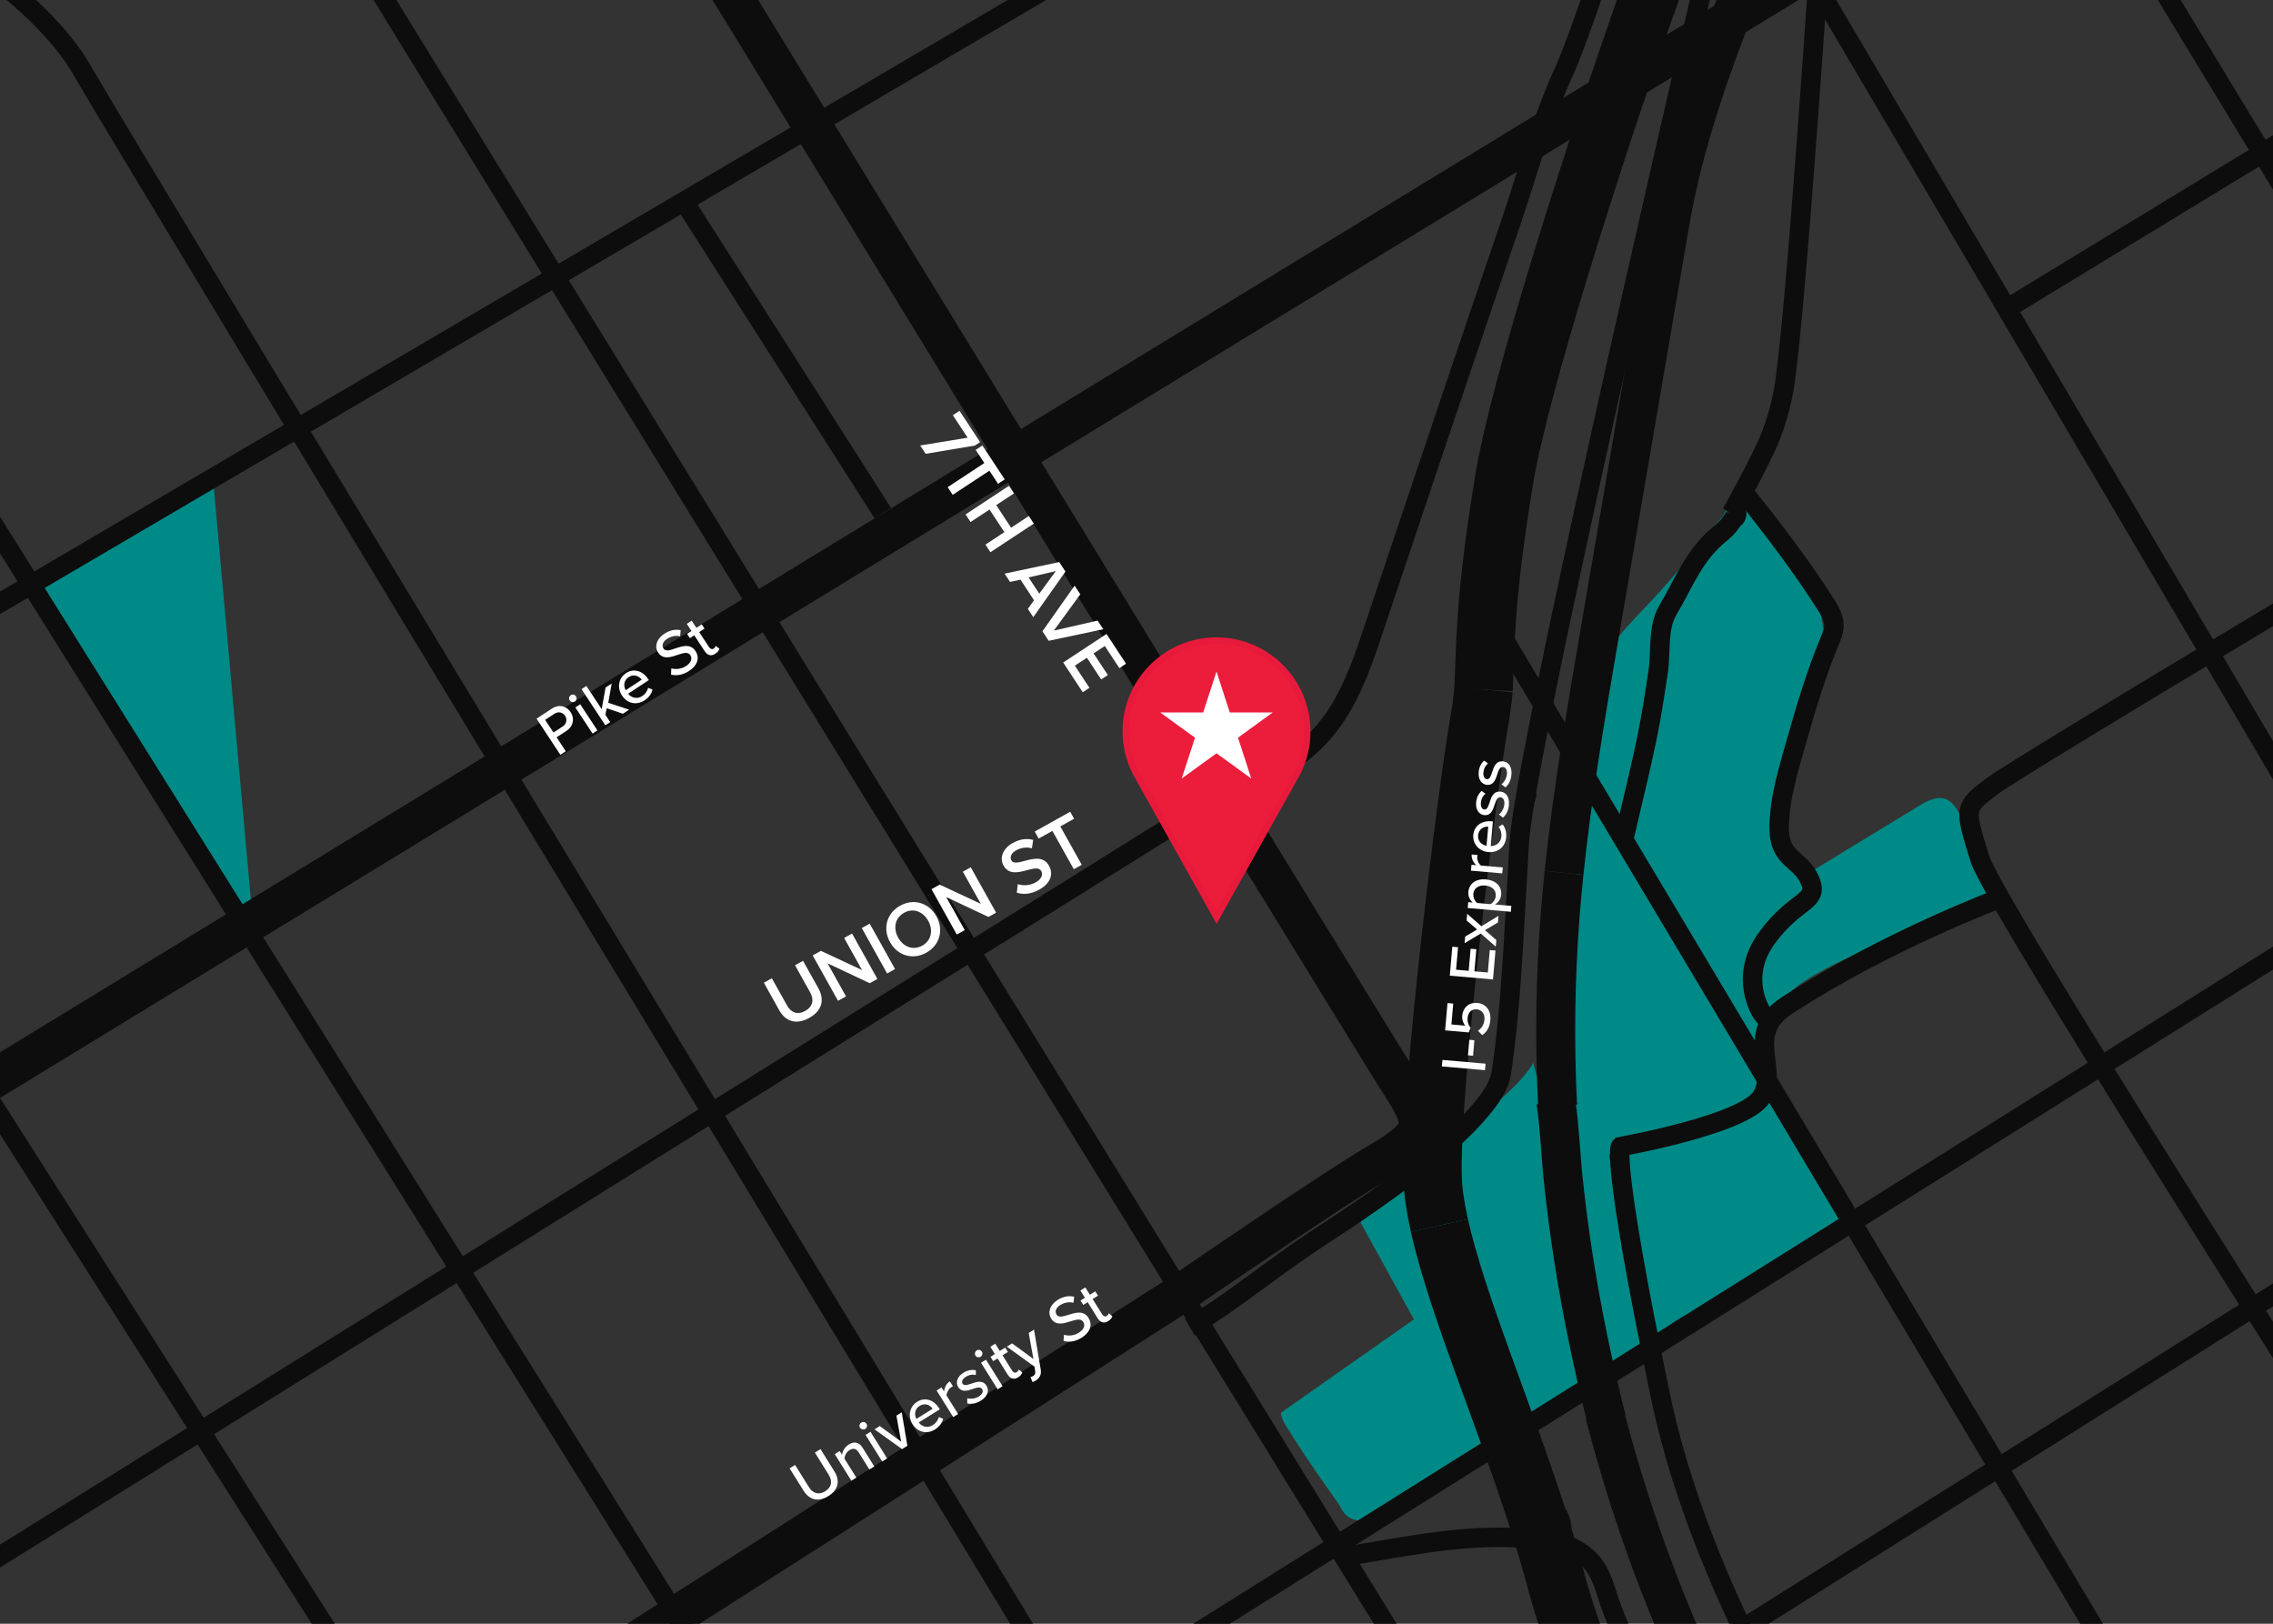 <?xml version="1.0" encoding="UTF-8"?><svg id="Office_Pin" xmlns="http://www.w3.org/2000/svg" viewBox="0 0 350 250"><defs><style>.cls-1{stroke-width:3px;}.cls-1,.cls-2,.cls-3,.cls-4{stroke-miterlimit:10;}.cls-1,.cls-2,.cls-4{fill:none;stroke:#0d0d0d;}.cls-5{fill:#fff;}.cls-6{fill:#008a87;}.cls-2{stroke-width:6px;}.cls-3{fill:#ec1d3b;stroke:#e81a3b;}.cls-7{fill:#333;}.cls-4{stroke-width:9px;}</style></defs><rect class="cls-7" x="-7.37" y="-4.79" width="369.96" height="258.89"/><polyline class="cls-6" points="38.87 141.22 32.79 73.57 5.94 89.33 36.83 141.22"/><path class="cls-6" d="M267.05,76.73c4.25,4.12,8.05,8.7,11.3,13.64,.9,1.36,1.77,2.8,2.04,4.4,.37,2.22,1.12,4.67,.16,6.71-1.85,3.96-3.26,7.73-4.47,11.92-2.11,7.33-2.9,15.43,1.96,21.3l17.5-10.65c1.25-.76,2.75-1.55,4.11-1,.93,.37,1.52,1.27,2.02,2.14,2.36,4.07,4.08,8.5,5.1,13.1-8.81,4.45-18.61,6.79-27.17,11.7-2.34,1.34-4.65,2.95-5.97,5.3-1.34,2.39-1.48,5.2-2.23,7.79-.42,1.47-1.31,2.33-.61,3.66,.77,1.48,1.95,2.84,2.86,4.24,3.53,5.38,7.26,11.05,9.82,16.97-1.59,1.29-3.7,1.62-5.25,3.2-1.03,1.05-1.98,2.38-3.5,2.7-1.09,.23-2.28,.44-3.19,1.23-1,.87-1.57,2.06-2.74,2.77-2.05,1.25-4.19,2.46-6.38,3.42-1.56,.68-3.21,1.25-4.61,2.26-.89,.65-2.34,3.37-3.63,2.63-.6-.34-.57-1.19-.52-1.88,.42-4.85-1.22-9.61-2.48-14.32-.86-3.24-1.37-6.45-1.26-9.81,.06-1.84-.57-1.39-1.97-2.29-1.07-.69-1.87-1.78-2.54-2.84-1.92-3.06-3.26-6.48-3.91-10.03-.88-4.74-.55-9.61-.22-14.42l.6-8.77c.34-4.91,.68-9.86,1.99-14.62,.27-.98,1.14-2.44,1.13-3.42,0-.92-.89-2.18-1.12-3.13-.51-2.1-.55-4.29-.43-6.44,.22-4.17,1.02-8.38,3-12.06,2.05-3.8,5.24-6.83,8.18-9.99,2.1-2.25,4.09-4.6,6.03-6.99,.97-1.2,1.93-2.4,2.88-3.61,.68-.86,2.32-2.3,2.33-3.43"/><path class="cls-6" d="M206.81,232.72c-.31-.46-.55-.99-.88-1.45-1.11-1.59-2.25-3.17-3.35-4.77-1.25-1.82-2.49-3.65-3.64-5.53-.55-.91-1.7-2.33-1.7-3.46l20.48-14.37-8.25-14.98s18.65-16.2,22.32-19.57c3.67-3.36,4.28-4.95,4.28-4.95l1.83,6.48,8.56-.31s1.83,10.7,3.67,23.54c.4,2.81,1.25,5.39,2.33,7.99,.33,.79,.57,1.42,1.05,2.01,.82,1.02,1.54,1.86,.9,3.3-.57,1.3-1.82,2.13-3.01,2.89l-11.27,7.22-2.61,1.67-4.12,2.64-2.23,1.43-13.92,8.92c-1.62,1.04-3.28,2.09-5.14,2.54-1.4,.34-3.46,.4-4.67-.55-.26-.2-.46-.45-.64-.72Z"/><path class="cls-4" d="M221.64,188.68c2.71,12.14,10.05,29.16,15.3,45.63,.58,.45,.62,1.27,.52,2"/><path class="cls-1" d="M280.55-12.09s-4.13,63.05-5.96,72.49c-.57,2.94-1.43,5.82-2.71,8.53-1.03,2.17-2.19,4.48-3.39,6.64-.61,1.09-1.2,2.34-1.91,3.5"/><path class="cls-1" d="M250.07,128.99l1.56-6.62c.88-3.75,1.77-7.5,2.46-11.29,.47-2.56,.86-5.14,1.24-7.71,.47-3.14-.12-6.68,1.49-9.42,2.58-4.37,4.07-8.65,8.22-11.91,.72-.57,1.33-1.31,1.86-2.13,.54-.25,.58-.75,.45-1.33"/><path class="cls-2" d="M277.96-24.63c-8.02,18.75-17.38,38.82-20.84,59.04l-6.43,37.56-4.5,26.29c-2.04,11.9-4.1,24.12-5.36,36.12"/><line class="cls-1" x1="-19.83" y1="50.68" x2="117.29" y2="269.79"/><path class="cls-1" d="M-12.03-10.87S5.85-1.12,12.73,10.97c6.88,12.09,155.19,256.53,155.19,256.53"/><path class="cls-1" d="M38.87-24.63s6.88,2.29,13.76,13.76C59.51,.59,227.76,273.46,227.76,273.46"/><path class="cls-2" d="M101.7-18.83s109.61,179.02,113.73,185.44c4.13,6.42,4.59,7.8-3.21,12.38-7.8,4.59-30.31,20.1-30.31,20.1l-120.11,76.67"/><line class="cls-1" x1="-25.79" y1="107.96" x2="190.21" y2="-18.83"/><line class="cls-1" x1="-38.63" y1="111.16" x2="74.64" y2="289.05"/><path class="cls-1" d="M-22.58,253.65l7.49-4.67,20.04-12.48,28.94-18.03,34.19-21.3,35.79-22.3,33.75-21.02,28.05-17.47c7.48-4.66,15.08-9.6,22.9-13.88,3.74-2.05,7.86-3.61,11.3-6.14,4.6-3.38,7.17-7.74,9.15-12.57"/><line class="cls-1" x1="331.15" y1="265.21" x2="230.66" y2="96.88"/><line class="cls-1" x1="220.58" y1="280.8" x2="373.65" y2="184.49"/><path class="cls-1" d="M381.29,255.42s-73.99-115.26-76.43-123.21c-2.45-7.95-2.45-7.86,1.83-11.12,4.28-3.25,73.31-44.37,73.31-44.37"/><line class="cls-1" x1="360.5" y1="134.88" x2="274.59" y2="-10.87"/><line class="cls-1" x1="322.59" y1="-18.83" x2="384.04" y2="82.38"/><path class="cls-2" d="M247.1,217.75c4.54,17.58,11.1,34.64,19.54,50.71,3.62,6.89,7.31,13.99,11.32,20.59"/><line class="cls-1" x1="135.94" y1="79.01" x2="105.52" y2="31.33"/><path class="cls-1" d="M269.39,287.83c-1.37-2.26-2.72-4.54-4.05-6.83-2.96-5.08-5.85-10.19-8.63-15.37-2.06-3.84-4.11-7.8-5.93-11.8-.93-2.05-1.8-4.12-2.6-6.22-.72-1.88-1.14-3.88-2.12-5.66-2.72-4.95-9.07-5.15-14.03-5.25-8.59-.17-16.7,1.62-25.12,2.97"/><path class="cls-4" d="M263.89,297.92s-18.33-32.08-24.34-54.73c-.72-2.72-1.54-5.48-2.41-8.25"/><path class="cls-4" d="M228.43,106.17c.36-6.5,.03-13.2,3.19-32.37,2.35-14.26,13.66-49.88,22.56-75.06"/><path class="cls-4" d="M253.45,.78c7.31-20.67,13.61-37.33,13.61-37.33"/><path class="cls-1" d="M264.2-10.59s-24.1,102.74-29.3,133.36"/><path class="cls-1" d="M183.22,204.34c6.61-3.95,12.78-9.14,19.27-13.39s12.99-8.59,18.92-13.63c2.38-2.02,4.71-4.14,6.7-6.55,1.33-1.6,2.75-3.5,3.07-5.62,1.42-9.46,1.83-19.24,2.75-35.33,.08-1.36,.39-3.64,.9-6.64,.04-.26,.26-.67,.26-.94"/><line class="cls-1" x1="369.06" y1="10.97" x2="309.01" y2="47.53"/><path class="cls-1" d="M268.42,75.7c4.57,5.72,9.06,11.55,12.96,17.75,.59,.93,1.07,1.99,1,3.09-.05,.7-.31,1.37-.58,2.02-2.08,4.97-3.62,10.08-5.09,15.26-1.22,4.32-2.69,8.95-2.75,13.48-.07,5.18,3.28,4.8,4.74,8.24,1.46,3.44-2.15,2.75-6.62,8.86s-.8,11.54-.8,11.54c.42,.61,.86,.98,1.28,1.59"/><line class="cls-1" x1="145.5" y1="275.75" x2="388.63" y2="123.29"/><path class="cls-1" d="M288.66,285.12s-25.38-33.67-33.02-70.36c-7.64-36.69-6.11-38.22-6.11-38.22,0,0,18.96-3.36,21.71-7.64,2.75-4.28-2.72-9.75,3.87-14.06,15.18-9.93,32.88-16.55,32.88-16.55"/><path class="cls-2" d="M239.58,169.6c.61,4.24,.72,8.06,1.13,12,.43,4.12,.97,8.23,1.61,12.33,1.3,8.29,3.03,16.51,5.06,24.65"/><path class="cls-2" d="M240.83,134.39c-.22,2.17-.42,4.34-.59,6.51-.76,9.76-.89,19.57-.4,29.34"/><path class="cls-4" d="M221.64,188.68c-.61-2.73-.99-5.22-1.05-7.39-.41-13.61,5.29-59.39,7.18-70.13,.32-1.84,.53-3.45,.67-4.99"/><path class="cls-1" d="M249.06-12.09s-5.96,18.19-8.22,23.07c-3.45,7.45-5.62,15.74-8.27,23.5-4.92,14.39-9.78,28.81-14.62,43.22-2.05,6.11-4.11,12.22-6.15,18.33-.86,2.57-1.69,5.09-2.66,7.49-.1,.25-.28,.63-.39,.89"/><line class="cls-2" x1="-25.79" y1="181.28" x2="316.78" y2="-27.84"/><g><g id="Local_presence__proximity__location__nearby__GPS_1"><g id="Layer_2"><g id="Layer_1-2"><path class="cls-3" d="M201.28,112.61c0-7.71-6.24-13.97-13.95-13.98-7.71,0-13.97,6.24-13.98,13.95,0,2.23,.53,4.43,1.56,6.42h0l.05,.09c.12,.23,.25,.46,.38,.68l11.99,21.45,11.99-21.45c.13-.22,.26-.45,.38-.68l.05-.09h0c1.02-1.98,1.55-4.17,1.54-6.39Z"/></g></g></g><polygon class="cls-5" points="187.32 103.39 189.36 109.69 195.98 109.69 190.63 113.58 192.67 119.87 187.32 115.98 181.96 119.87 184.01 113.58 178.65 109.69 185.27 109.69 187.32 103.39"/></g><g><path class="cls-5" d="M117.62,151.31l1.23-.69,2.34,4.19c.62,1.11,1.64,1.49,2.81,.83,1.16-.65,1.38-1.72,.76-2.83l-2.34-4.19,1.23-.69,2.36,4.22c.97,1.74,.62,3.45-1.4,4.57-2.03,1.13-3.67,.53-4.63-1.19l-2.36-4.23Z"/><path class="cls-5" d="M133.92,151.38l-6.49-3.06,2.84,5.09-1.23,.68-3.9-6.99,1.26-.7,6.34,2.96-2.76-4.95,1.22-.68,3.9,6.99-1.18,.66Z"/><path class="cls-5" d="M136.6,149.88l-3.9-6.99,1.22-.68,3.9,6.99-1.22,.68Z"/><path class="cls-5" d="M138.6,139.45c2.09-1.17,4.42-.46,5.59,1.62,1.16,2.08,.54,4.44-1.55,5.61-2.1,1.17-4.43,.46-5.59-1.62-1.16-2.08-.54-4.44,1.55-5.61Zm.61,1.09c-1.41,.79-1.71,2.37-.91,3.82,.8,1.44,2.31,2.02,3.72,1.23,1.4-.78,1.71-2.38,.91-3.82-.81-1.44-2.32-2.02-3.72-1.23Z"/><path class="cls-5" d="M152.2,141.18l-6.49-3.06,2.84,5.09-1.22,.68-3.9-6.99,1.26-.7,6.34,2.96-2.77-4.95,1.22-.68,3.9,6.99-1.18,.66Z"/><path class="cls-5" d="M156.72,136.13c.77,.24,1.77,.27,2.75-.27,1-.56,1.13-1.28,.87-1.74-.35-.63-1.2-.4-2.17-.15-1.3,.35-2.83,.77-3.65-.71-.64-1.15-.12-2.61,1.41-3.46,1.09-.61,2.16-.75,3.16-.49l-.19,1.3c-.85-.24-1.73-.08-2.46,.33-.72,.4-.99,1.01-.7,1.53,.3,.54,1.12,.33,2.06,.07,1.32-.35,2.89-.76,3.73,.76,.65,1.16,.39,2.61-1.5,3.67-1.29,.72-2.47,.79-3.46,.47l.15-1.32Z"/><path class="cls-5" d="M165.35,133.84l-3.3-5.91-2.12,1.18-.6-1.08,5.46-3.05,.6,1.08-2.12,1.18,3.3,5.91-1.23,.68Z"/></g><g><path class="cls-5" d="M141.69,68.59l7.31-1.2-2.28-3.46,1.03-.68,3.17,4.82-.81,.53-7.58,1.27-.84-1.28Z"/><path class="cls-5" d="M145.92,75.01l5.65-3.72-1.33-2.02,1.03-.68,3.44,5.22-1.03,.68-1.33-2.02-5.65,3.72-.77-1.17Z"/><path class="cls-5" d="M151.74,83.85l2.92-1.92-2.29-3.48-2.92,1.92-.77-1.17,6.68-4.4,.77,1.17-2.73,1.8,2.29,3.48,2.73-1.8,.77,1.17-6.68,4.4-.77-1.17Z"/><path class="cls-5" d="M158.26,93.75l.96-1.33-2.08-3.17-1.61,.35-.84-1.28,8.41-1.78,.96,1.46-4.95,7.02-.84-1.28Zm4.32-5.82l-4.2,.97,1.65,2.5,2.55-3.48Z"/><path class="cls-5" d="M160.52,97.19l4.95-7.02,.88,1.33-4.08,5.59,6.74-1.54,.88,1.33-8.41,1.78-.96-1.46Z"/><path class="cls-5" d="M163.7,102.01l6.68-4.4,3.01,4.58-1.03,.68-2.24-3.41-1.73,1.14,2.2,3.33-1.03,.68-2.2-3.34-1.85,1.22,2.24,3.41-1.03,.68-3.01-4.58Z"/></g><g><path class="cls-5" d="M121.57,226.08l.86-.53,2.13,3.42c.6,.97,1.53,1.25,2.52,.63,.99-.62,1.13-1.57,.53-2.53l-2.13-3.42,.86-.54,2.14,3.43c.88,1.41,.66,2.81-.92,3.8-1.59,.99-2.96,.56-3.83-.83l-2.15-3.44Z"/><path class="cls-5" d="M133.87,226.25l-1.64-2.62c-.42-.68-.91-.68-1.44-.35-.47,.3-.73,.85-.76,1.3l1.83,2.92-.76,.48-2.56-4.09,.76-.48,.36,.58c.06-.5,.39-1.19,1.03-1.58,.87-.54,1.6-.36,2.14,.5l1.79,2.87-.76,.48Z"/><path class="cls-5" d="M132.43,219.83c-.17-.27-.08-.63,.19-.8,.27-.17,.63-.09,.8,.18,.17,.27,.08,.62-.19,.79-.26,.16-.62,.1-.79-.18Zm3.41,5.19l-2.56-4.09,.76-.48,2.56,4.09-.76,.48Z"/><path class="cls-5" d="M138.9,223.11l-4.24-3.04,.81-.51,3.29,2.41-.73-4.01,.82-.51,.87,5.15-.82,.51Z"/><path class="cls-5" d="M141.21,215.83c1.23-.77,2.59-.29,3.38,.97l.12,.19-3.24,2.02c.49,.66,1.36,.92,2.18,.4,.43-.27,.8-.74,.91-1.24l.67,.28c-.16,.65-.6,1.22-1.26,1.64-1.22,.76-2.66,.46-3.46-.83-.74-1.19-.48-2.68,.71-3.43Zm-.1,2.63l2.5-1.56c-.36-.53-1.14-.98-2.01-.44-.82,.51-.8,1.42-.49,2Z"/><path class="cls-5" d="M146.78,218.18l-2.56-4.09,.76-.48,.39,.63c.06-.6,.35-1.22,.89-1.56l.48,.77c-.09,.03-.18,.08-.28,.14-.38,.24-.72,.85-.71,1.27l1.78,2.85-.76,.48Z"/><path class="cls-5" d="M148.97,215.29c.47,.13,1.19,.07,1.74-.27,.58-.36,.73-.79,.52-1.14-.25-.41-.8-.25-1.41-.04-.79,.27-1.72,.6-2.28-.29-.41-.65-.2-1.56,.8-2.19,.7-.44,1.37-.5,1.92-.39v.75c-.42-.14-1.01-.07-1.53,.26-.52,.32-.71,.73-.51,1.06,.22,.36,.74,.2,1.32,0,.81-.28,1.78-.62,2.37,.32,.44,.7,.21,1.61-.87,2.29-.69,.43-1.42,.59-2.1,.43v-.79Z"/><path class="cls-5" d="M150.21,208.72c-.17-.27-.08-.63,.18-.8,.27-.17,.63-.09,.8,.18,.17,.27,.08,.62-.19,.79-.26,.16-.62,.1-.79-.18Zm3.41,5.19l-2.56-4.09,.76-.48,2.56,4.09-.76,.48Z"/><path class="cls-5" d="M155.18,211.67l-1.57-2.52-.68,.42-.42-.67,.68-.42-.7-1.12,.76-.48,.7,1.12,.83-.52,.42,.67-.83,.52,1.47,2.35c.18,.29,.45,.42,.71,.25,.18-.11,.29-.29,.31-.42l.55,.45c-.07,.25-.23,.51-.63,.76-.64,.4-1.2,.24-1.6-.4Z"/><path class="cls-5" d="M158.68,212.02c.12-.02,.28-.08,.38-.14,.28-.17,.41-.38,.34-.77l-.1-.69-4.27-3.08,.81-.51,3.29,2.41-.73-4.01,.82-.51,1.03,6.13c.14,.81-.17,1.32-.75,1.7-.13,.08-.37,.2-.51,.24l-.31-.76Z"/><path class="cls-5" d="M163.84,205.51c.65,.19,1.49,.18,2.28-.32,.92-.57,.95-1.24,.69-1.65-.37-.59-1.12-.36-1.96-.1-1.06,.33-2.27,.72-2.99-.43-.58-.93-.19-2.12,.99-2.86,.87-.55,1.74-.69,2.55-.5l-.1,.93c-.72-.19-1.44-.02-2.05,.36-.63,.39-.86,.98-.56,1.46,.32,.51,1.03,.29,1.84,.03,1.08-.33,2.33-.72,3.09,.49,.55,.88,.45,2.08-1.07,3.04-1.01,.63-1.97,.73-2.79,.49l.08-.95Z"/><path class="cls-5" d="M169.05,203.01l-1.57-2.52-.68,.42-.42-.67,.68-.42-.7-1.12,.76-.48,.7,1.12,.83-.52,.42,.67-.83,.52,1.47,2.35c.18,.29,.45,.42,.71,.25,.18-.11,.29-.29,.31-.42l.55,.45c-.07,.25-.23,.51-.63,.76-.64,.4-1.2,.24-1.6-.4Z"/></g><g><path class="cls-5" d="M228.66,164.77l-6.64-.58,.09-1,6.64,.58-.09,1Z"/><path class="cls-5" d="M226.82,162.55l-.78-.07,.21-2.39,.78,.07-.21,2.39Z"/><path class="cls-5" d="M227.58,158.7c.58-.39,.93-.96,1-1.74,.08-.87-.44-1.49-1.17-1.56-.8-.07-1.35,.45-1.43,1.31-.05,.58,.09,1.07,.47,1.55l-.29,.7-3.64-.32,.37-4.2,.88,.08-.28,3.21,2.12,.19c-.29-.35-.51-.93-.45-1.57,.1-1.12,.95-2.05,2.32-1.93s2.13,1.23,2.01,2.63c-.1,1.13-.56,1.86-1.26,2.32l-.63-.65Z"/><path class="cls-5" d="M229.88,150.8l-6.64-.58,.39-4.46,.88,.08-.3,3.46,1.94,.17,.3-3.4,.88,.08-.3,3.4,2.07,.18,.3-3.46,.88,.08-.39,4.46Z"/><path class="cls-5" d="M230.65,142.03l-1.99,1.18,1.75,1.52-.09,1.02-2.31-2.02-2.49,1.49,.09-1.02,1.84-1.09-1.62-1.39,.09-1.02,2.19,1.91,2.63-1.6-.09,1.02Z"/><path class="cls-5" d="M232.72,139.48l-.08,.9-6.64-.58,.08-.9,.69,.06c-.45-.39-.73-1-.67-1.64,.11-1.25,1.13-2.06,2.71-1.92,1.57,.14,2.45,1.11,2.34,2.36-.05,.63-.39,1.16-.95,1.5l2.53,.22Zm-5.85-1.85c-.05,.55,.22,1.12,.59,1.4l2.04,.18c.4-.21,.78-.72,.82-1.27,.08-.9-.6-1.51-1.61-1.6-1-.09-1.77,.4-1.85,1.29Z"/><path class="cls-5" d="M231.31,134.47l-4.81-.42,.08-.9,.74,.06c-.45-.41-.76-1.01-.71-1.65l.91,.08c-.03,.09-.05,.19-.06,.31-.04,.45,.25,1.08,.59,1.32l3.35,.29-.08,.9Z"/><path class="cls-5" d="M226.86,128.56c.13-1.44,1.33-2.24,2.8-2.11l.22,.02-.33,3.8c.82,0,1.55-.54,1.64-1.5,.04-.51-.11-1.08-.44-1.47l.62-.37c.43,.52,.62,1.22,.55,1.99-.12,1.43-1.23,2.4-2.75,2.27-1.39-.12-2.43-1.23-2.31-2.63Zm2.04,1.66l.26-2.94c-.64-.04-1.47,.32-1.56,1.34-.08,.97,.65,1.49,1.31,1.6Z"/><path class="cls-5" d="M230.81,125.4c.39-.3,.77-.91,.83-1.55,.06-.68-.19-1.06-.6-1.1-.48-.04-.68,.49-.88,1.1-.26,.8-.56,1.74-1.6,1.65-.77-.07-1.37-.78-1.26-1.96,.07-.83,.42-1.4,.85-1.77l.59,.45c-.36,.25-.66,.76-.71,1.37-.05,.61,.15,1.01,.54,1.04,.42,.04,.6-.47,.79-1.05,.26-.82,.58-1.8,1.68-1.7,.83,.07,1.42,.81,1.3,2.07-.07,.81-.38,1.49-.92,1.94l-.62-.49Z"/><path class="cls-5" d="M231.21,120.74c.39-.3,.77-.91,.83-1.55,.06-.68-.19-1.06-.6-1.1-.48-.04-.68,.49-.88,1.1-.26,.8-.56,1.74-1.6,1.65-.77-.07-1.37-.78-1.27-1.96,.07-.83,.42-1.4,.85-1.77l.59,.45c-.36,.25-.66,.76-.71,1.37-.05,.61,.15,1.01,.54,1.04,.42,.04,.6-.47,.79-1.05,.26-.82,.58-1.8,1.68-1.7,.83,.07,1.42,.81,1.3,2.07-.07,.81-.38,1.49-.92,1.94l-.62-.49Z"/></g><g><path class="cls-5" d="M86.29,116.22l-3.67-5.57,2.35-1.54c1.14-.75,2.29-.39,2.9,.54,.61,.93,.48,2.13-.65,2.88l-1.51,.99,1.41,2.15-.83,.55Zm-.95-6.31l-1.4,.92,1.29,1.95,1.4-.92c.6-.4,.77-1.07,.38-1.65-.38-.58-1.07-.7-1.67-.3Z"/><path class="cls-5" d="M87.72,107.84c-.18-.27-.09-.63,.17-.8,.27-.18,.63-.1,.8,.17,.18,.27,.1,.62-.17,.79-.26,.17-.62,.11-.8-.16Zm3.53,5.11l-2.66-4.03,.75-.49,2.65,4.03-.75,.49Z"/><path class="cls-5" d="M95.91,109.89l-2.49-.85-.2,1.02,.74,1.12-.75,.49-3.67-5.57,.75-.49,2.36,3.58,.6-3.33,.94-.62-.53,2.97,3.21,1.05-.95,.63Z"/><path class="cls-5" d="M96.39,103.64c1.21-.8,2.58-.35,3.4,.89l.12,.18-3.19,2.1c.51,.65,1.38,.88,2.19,.35,.43-.28,.78-.75,.88-1.26l.68,.26c-.14,.66-.57,1.24-1.22,1.67-1.2,.79-2.65,.52-3.48-.75-.77-1.17-.55-2.67,.63-3.44Zm-.04,2.63l2.46-1.62c-.37-.52-1.17-.95-2.02-.39-.81,.53-.77,1.44-.44,2.02Z"/><path class="cls-5" d="M103.38,102.91c.65,.17,1.49,.14,2.27-.37,.9-.59,.92-1.26,.65-1.66-.38-.58-1.13-.33-1.96-.05-1.05,.35-2.25,.78-3-.36-.61-.92-.23-2.12,.93-2.88,.86-.57,1.72-.74,2.54-.56l-.08,.94c-.72-.17-1.44,.01-2.04,.41-.62,.41-.83,1-.53,1.47,.33,.5,1.04,.26,1.84-.02,1.07-.36,2.32-.77,3.1,.41,.57,.87,.5,2.07-1,3.06-.99,.65-1.96,.77-2.78,.56l.05-.96Z"/><path class="cls-5" d="M108.53,100.29l-1.63-2.48-.67,.44-.43-.66,.67-.44-.72-1.1,.75-.49,.73,1.1,.82-.54,.43,.66-.82,.54,1.52,2.31c.19,.28,.46,.4,.72,.23,.18-.12,.28-.3,.3-.43l.57,.44c-.06,.25-.22,.52-.62,.78-.63,.42-1.2,.27-1.61-.36Z"/></g></svg>